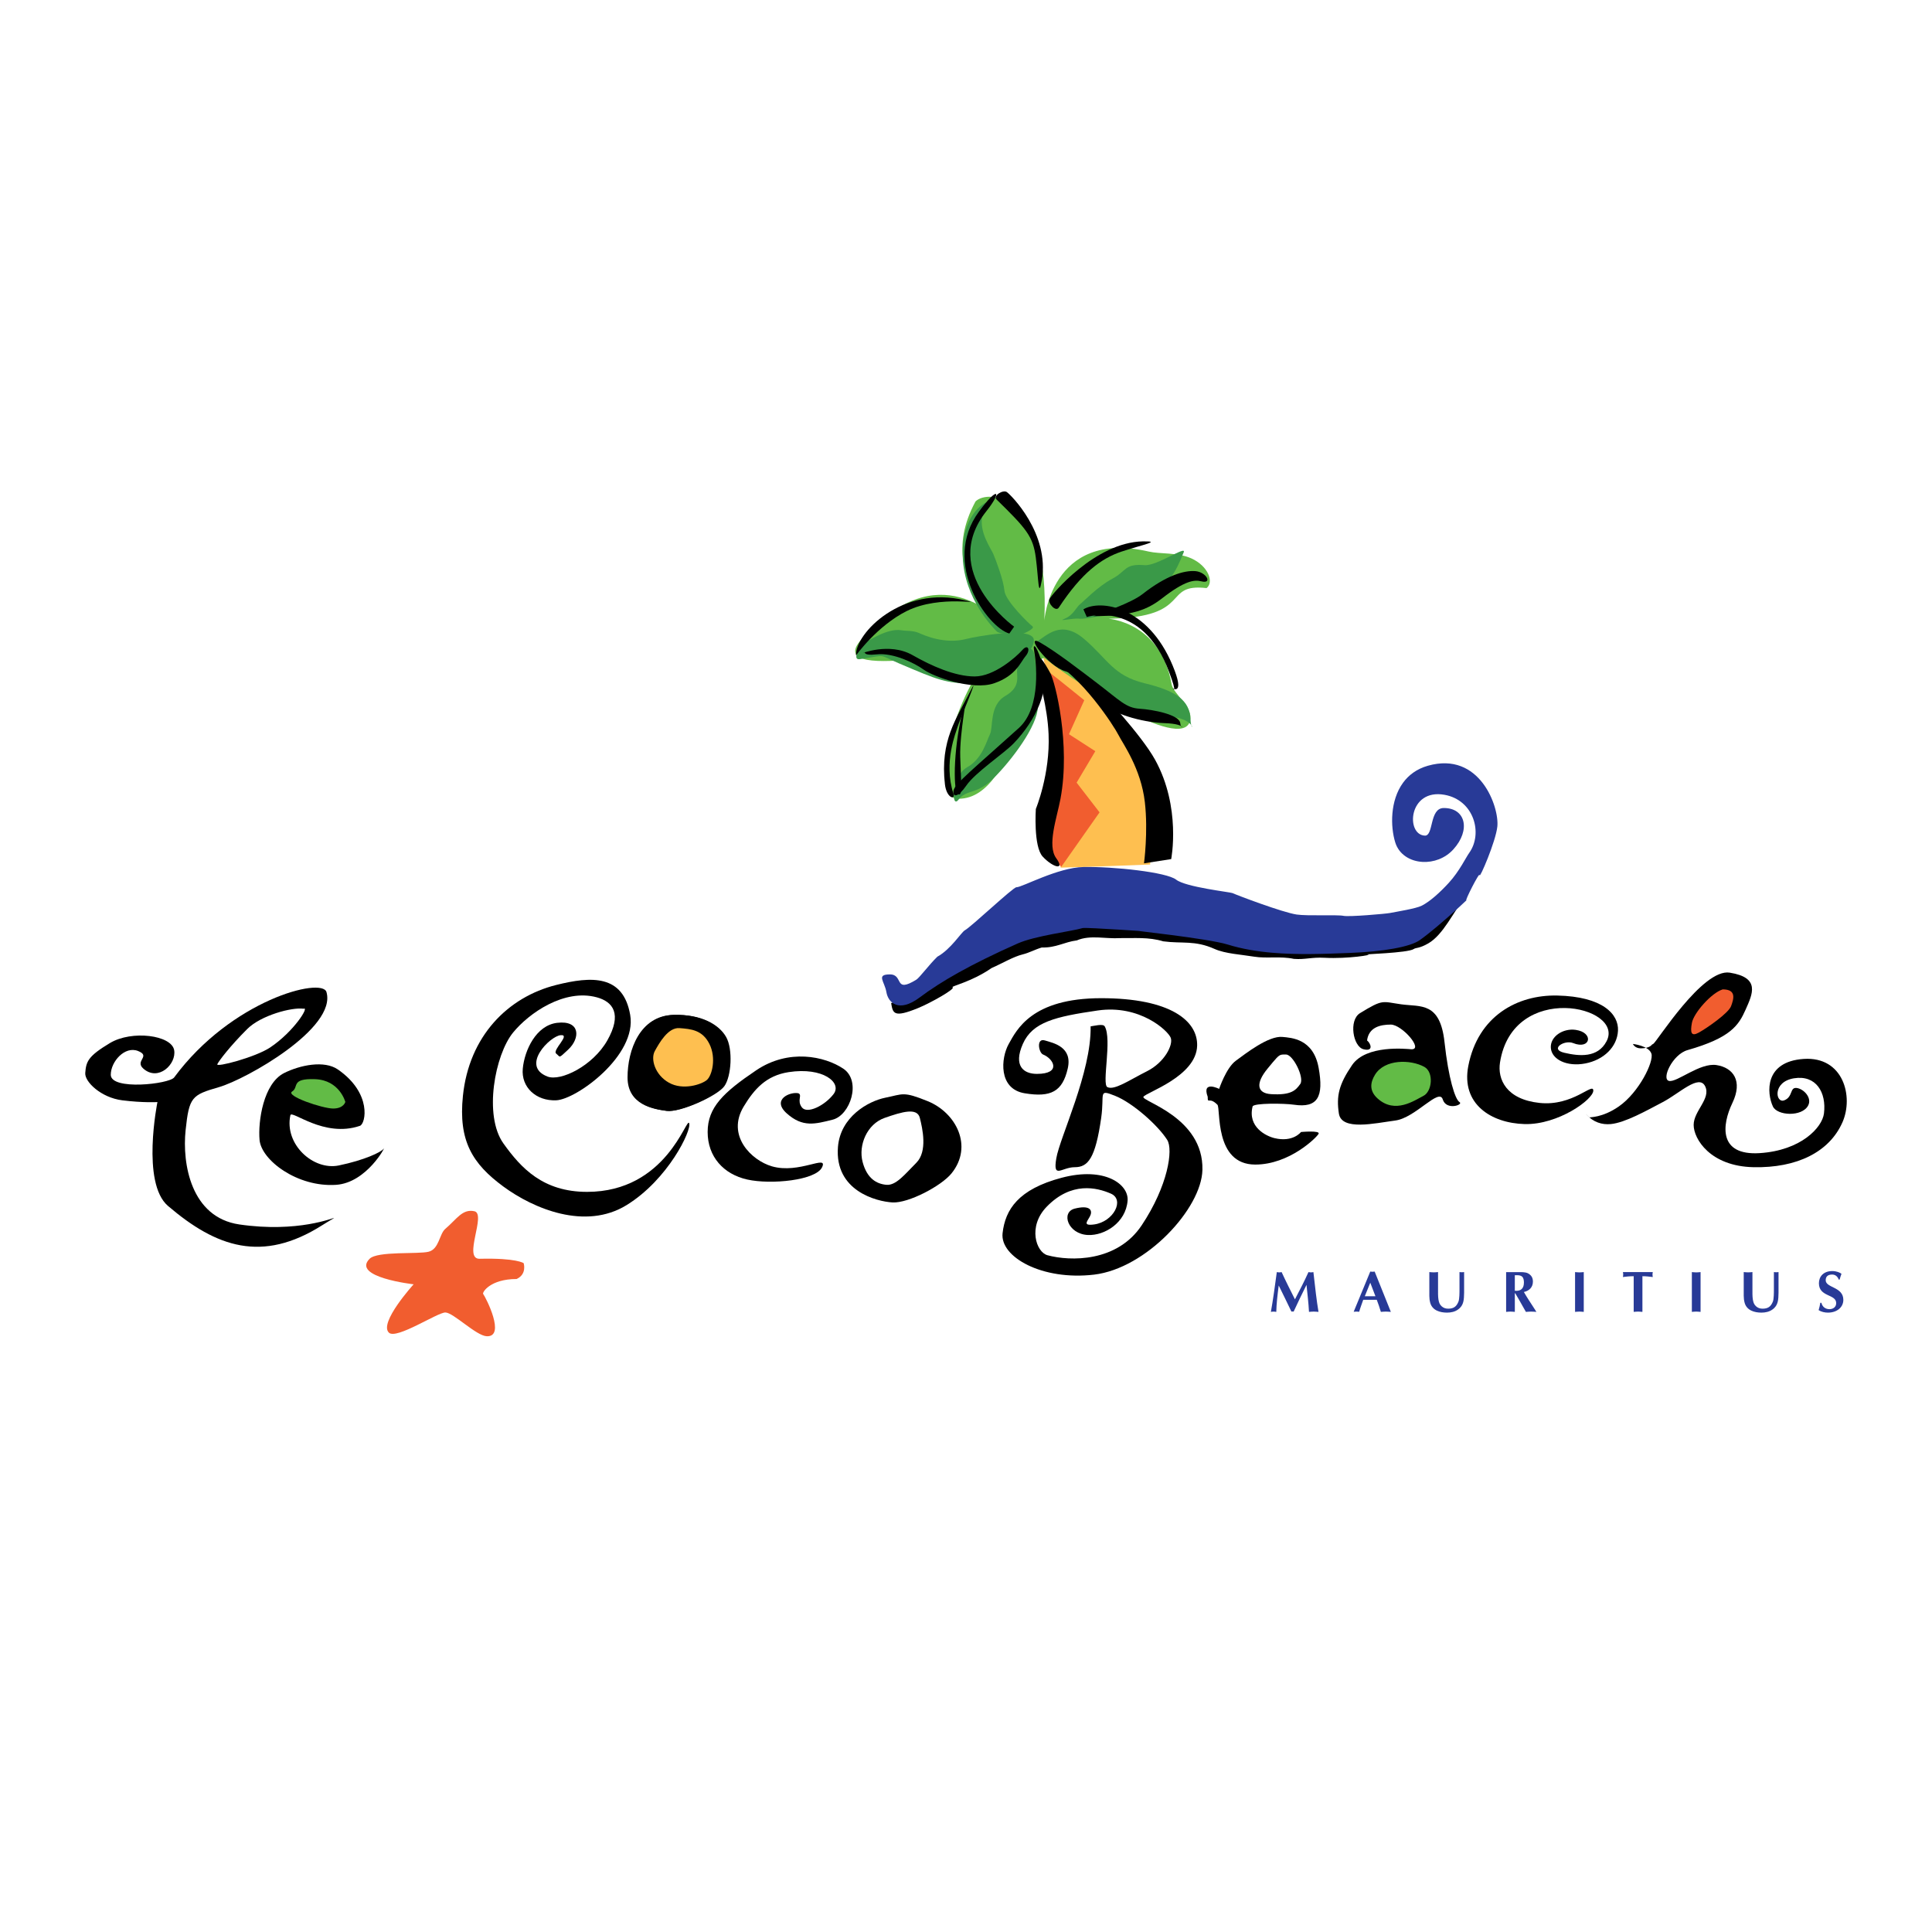 <?xml version="1.0" encoding="utf-8"?>
<!-- Generator: Adobe Illustrator 13.0.0, SVG Export Plug-In . SVG Version: 6.00 Build 14948)  -->
<!DOCTYPE svg PUBLIC "-//W3C//DTD SVG 1.0//EN" "http://www.w3.org/TR/2001/REC-SVG-20010904/DTD/svg10.dtd">
<svg version="1.0" id="Layer_1" xmlns="http://www.w3.org/2000/svg" xmlns:xlink="http://www.w3.org/1999/xlink" x="0px" y="0px"
	 width="192.756px" height="192.756px" viewBox="0 0 192.756 192.756" enable-background="new 0 0 192.756 192.756"
	 xml:space="preserve">
<g>
	<polygon fill-rule="evenodd" clip-rule="evenodd" fill="#FFFFFF" points="0,0 192.756,0 192.756,192.756 0,192.756 0,0 	"/>
	<polygon fill-rule="evenodd" clip-rule="evenodd" fill="#FEBF50" points="103.776,64.159 110.186,69.453 115.2,77.965 
		114.751,86.254 110.693,86.409 105.818,86.565 105.302,77.126 105.114,70.327 103.776,64.159 	"/>
	<path fill-rule="evenodd" clip-rule="evenodd" fill="#283A97" d="M129.197,129.637c-0.456-0.908-0.913-1.812-1.33-2.72
		c-0.081,0.012-0.162,0.029-0.242,0.029c-0.082,0-0.157-0.018-0.237-0.029c-0.197,1.464-0.383,2.807-0.591,3.97
		c0.093-0.013,0.174-0.029,0.267-0.029s0.179,0.017,0.271,0.029c0.018-0.811,0.11-1.614,0.243-2.633
		c0.439,0.908,0.897,1.805,1.267,2.604c0.075-0.018,0.145-0.013,0.221,0c0.41-0.896,0.844-1.782,1.284-2.667
		c0.086,0.891,0.202,1.775,0.248,2.696c0.162-0.013,0.307-0.029,0.469-0.029s0.319,0.017,0.48,0.029
		c-0.197-1.152-0.33-2.413-0.509-3.97c-0.081,0.012-0.168,0.029-0.249,0.029s-0.161-0.018-0.243-0.029
		C130.106,127.906,129.615,128.815,129.197,129.637L129.197,129.637z"/>
	<path fill-rule="evenodd" clip-rule="evenodd" fill="#283A97" d="M137.359,129.678c0.156,0.387,0.277,0.78,0.411,1.209
		c0.167-0.013,0.33-0.029,0.497-0.029c0.168,0,0.33,0.017,0.498,0.029l-1.614-4.021c-0.075,0.011-0.145,0.018-0.22,0.018
		c-0.076,0-0.145-0.007-0.22-0.018l-1.655,4.009c0.093-0.006,0.186-0.017,0.277-0.017c0.093,0,0.181,0.011,0.273,0.017
		c0.109-0.398,0.253-0.757,0.404-1.196H137.359L137.359,129.678z M136.167,129.324l0.545-1.349l0.515,1.349H136.167L136.167,129.324
		z"/>
	<path fill-rule="evenodd" clip-rule="evenodd" fill="#283A97" d="M142.604,129.277c0,0.232,0.029,0.485,0.092,0.712
		c0.215,0.752,0.973,0.972,1.673,0.972c0.382,0,0.781-0.08,1.093-0.307c0.603-0.416,0.596-1.018,0.613-1.678v-2.06
		c-0.074,0.012-0.155,0.018-0.231,0.018c-0.074,0-0.155-0.006-0.23-0.018v1.753c0,0.284,0,0.943-0.104,1.198
		c-0.202,0.503-0.492,0.7-1.029,0.7c-0.255,0-0.475-0.076-0.66-0.249c-0.208-0.202-0.254-0.382-0.307-0.665
		c-0.052-0.302-0.04-0.776-0.04-1.094v-1.644c-0.145,0.012-0.289,0.029-0.434,0.029s-0.29-0.018-0.435-0.029V129.277
		L142.604,129.277z"/>
	<path fill-rule="evenodd" clip-rule="evenodd" fill="#283A97" d="M150.267,130.887c0.145-0.013,0.289-0.029,0.434-0.029
		s0.289,0.017,0.434,0.029v-1.858h0.041c0.128,0.221,0.289,0.486,0.376,0.644l0.688,1.215c0.173-0.013,0.348-0.029,0.521-0.029
		c0.18,0,0.354,0.017,0.526,0.029l-0.226-0.359c-0.347-0.538-0.706-1.069-1.023-1.626c0.537-0.115,0.902-0.475,0.902-1.041
		c0-0.394-0.174-0.653-0.503-0.827c-0.244-0.127-0.667-0.116-0.938-0.116h-1.232V130.887L150.267,130.887z M151.134,127.229
		c0.353,0,0.787-0.047,0.88,0.435c0.023,0.121,0.028,0.207,0.028,0.289c0,0.596-0.3,0.885-0.908,0.827V127.229L151.134,127.229z"/>
	<path fill-rule="evenodd" clip-rule="evenodd" fill="#283A97" d="M157.144,130.887c0.145-0.013,0.289-0.029,0.434-0.029
		s0.289,0.017,0.434,0.029v-3.97c-0.145,0.012-0.289,0.029-0.434,0.029s-0.289-0.018-0.434-0.029V130.887L157.144,130.887z"/>
	<path fill-rule="evenodd" clip-rule="evenodd" fill="#283A97" d="M163.863,127.328c0.353,0,0.693,0.04,1.035,0.081
		c-0.012-0.081-0.029-0.162-0.029-0.248c0-0.082,0.018-0.163,0.029-0.244h-2.979c0.012,0.081,0.029,0.162,0.029,0.244
		c0,0.086-0.018,0.167-0.029,0.248c0.3-0.041,0.665-0.081,1.075-0.081v3.559c0.146-0.013,0.29-0.029,0.434-0.029
		c0.146,0,0.289,0.017,0.436,0.029V127.328L163.863,127.328z"/>
	<path fill-rule="evenodd" clip-rule="evenodd" fill="#283A97" d="M168.797,130.887c0.145-0.013,0.291-0.029,0.435-0.029
		c0.145,0,0.289,0.017,0.434,0.029v-3.97c-0.145,0.012-0.289,0.029-0.434,0.029c-0.144,0-0.29-0.018-0.435-0.029V130.887
		L168.797,130.887z"/>
	<path fill-rule="evenodd" clip-rule="evenodd" fill="#283A97" d="M173.972,129.277c0,0.232,0.028,0.485,0.093,0.712
		c0.214,0.752,0.972,0.972,1.673,0.972c0.382,0,0.78-0.08,1.093-0.307c0.602-0.416,0.596-1.018,0.613-1.678v-2.06
		c-0.075,0.012-0.156,0.018-0.231,0.018s-0.155-0.006-0.231-0.018v1.753c0,0.284,0,0.943-0.104,1.198
		c-0.204,0.503-0.492,0.7-1.03,0.7c-0.254,0-0.476-0.076-0.66-0.249c-0.207-0.202-0.254-0.382-0.306-0.665
		c-0.053-0.302-0.041-0.776-0.041-1.094v-1.644c-0.145,0.012-0.29,0.029-0.435,0.029s-0.289-0.018-0.434-0.029V129.277
		L173.972,129.277z"/>
	<path fill-rule="evenodd" clip-rule="evenodd" fill="#283A97" d="M183.538,127.664c0.058-0.197,0.116-0.389,0.186-0.574
		c-0.128-0.121-0.497-0.276-0.914-0.276c-0.88,0-1.337,0.55-1.337,1.215c0,1.394,1.724,1.059,1.724,1.984
		c0,0.399-0.317,0.603-0.676,0.603c-0.399,0-0.712-0.237-0.799-0.637h-0.11c-0.034,0.248-0.099,0.492-0.168,0.734
		c0.272,0.174,0.613,0.248,0.932,0.248c0.897,0,1.534-0.531,1.534-1.271c0-1.325-1.76-1.181-1.76-1.962
		c0-0.329,0.18-0.566,0.637-0.566c0.33,0,0.55,0.195,0.665,0.503H183.538L183.538,127.664z"/>
	<path fill-rule="evenodd" clip-rule="evenodd" d="M30.288,100.643c-1.142-0.176-4.253,0.653-5.621,2.021
		c-1.757,1.757-2.812,3.162-2.987,3.513c-0.175,0.352,3.809-0.694,5.271-1.669C29.321,102.928,30.902,100.379,30.288,100.643
		L30.288,100.643z M32.571,98.974c-0.441-1.508-9.486,0.79-15.195,8.521c-0.492,0.666-6.324,1.317-6.324-0.264
		c0-1.32,1.406-2.899,2.723-2.372s-0.369,0.967,0.527,1.758c1.493,1.316,3.32-0.45,3.074-1.846
		c-0.263-1.492-4.216-2.021-6.412-0.703c-2.196,1.318-2.371,1.846-2.458,2.986c-0.068,0.877,1.58,2.46,3.689,2.724
		c2.107,0.264,3.513,0.176,3.513,0.176s-1.638,8.065,1.054,10.364c4.831,4.129,9.398,5.71,15.371,1.933
		c0.827-0.523,1.214-0.72,1.206-0.736c-0.023-0.052-3.599,1.505-9.463,0.649c-4.827-0.706-5.709-6.062-5.358-9.399
		c0.352-3.337,0.615-3.514,3.337-4.304C24.578,107.669,33.625,102.575,32.571,98.974L32.571,98.974z"/>
	<path fill-rule="evenodd" clip-rule="evenodd" d="M28.354,107.054c1.582-0.79,3.996-1.294,5.359-0.351
		c3.425,2.372,2.778,5.423,2.196,5.622c-3.602,1.229-6.816-1.631-6.939-1.055c-0.615,2.898,2.284,5.534,4.832,5.007
		c2.547-0.527,4.216-1.317,4.479-1.669c0.264-0.353-1.67,3.392-4.743,3.602c-3.865,0.263-7.466-2.46-7.642-4.48
		C25.734,111.873,26.275,108.094,28.354,107.054L28.354,107.054z"/>
	<path fill-rule="evenodd" clip-rule="evenodd" fill="#62BB46" d="M29.146,108.899c0.703-0.439-0.176-1.318,2.283-1.23
		c2.459,0.089,3.025,2.273,3.025,2.273s-0.161,0.657-1.215,0.657S28.443,109.339,29.146,108.899L29.146,108.899z"/>
	<path fill-rule="evenodd" clip-rule="evenodd" fill="#F15D2F" d="M47.328,120.845c-1.202-0.258-1.757,0.79-2.899,1.757
		c-0.6,0.508-0.614,2.02-1.668,2.283c-1.054,0.265-5.1-0.082-5.885,0.703c-1.845,1.845,4.392,2.547,4.392,2.547
		s-3.513,3.864-2.459,4.831c0.755,0.692,4.831-2.02,5.621-2.02c0.791,0,3.072,2.322,4.128,2.371
		c1.933,0.087-0.087-3.865-0.352-4.217c-0.118-0.157,0.703-1.493,3.337-1.493c1.058-0.489,0.703-1.58,0.703-1.58
		s-0.703-0.528-4.392-0.439C46.15,125.629,48.557,121.107,47.328,120.845L47.328,120.845z"/>
	<path fill-rule="evenodd" clip-rule="evenodd" d="M67.178,101.257c2.723-0.07,4.479,0.967,5.182,2.196
		c0.703,1.23,0.527,3.952-0.176,4.919c-0.703,0.967-4.392,2.635-5.709,2.459c-1.318-0.176-3.865-0.614-3.865-3.337
		C62.61,104.771,63.84,101.345,67.178,101.257L67.178,101.257z"/>
	<path fill-rule="evenodd" clip-rule="evenodd" d="M136.392,103.805c0.351,0.263,0.702,1.143-0.353,0.879
		c-1.054-0.264-1.493-2.899-0.351-3.602c2.348-1.444,2.195-1.143,4.128-0.879s3.864-0.264,4.304,3.777
		c0.392,3.597,1.055,5.709,1.493,5.973c0.439,0.264-1.316,0.878-1.669-0.264c-0.367-1.192-2.723,1.844-4.742,2.107
		c-2.021,0.265-5.357,1.055-5.622-0.702c-0.263-1.756,0-2.897,1.318-4.831c1.4-2.054,5.438-1.61,5.885-1.58
		c1.317,0.087-0.909-2.46-2.021-2.46C137.709,102.224,136.566,102.487,136.392,103.805L136.392,103.805z"/>
	<path fill-rule="evenodd" clip-rule="evenodd" d="M164.938,104.156c0.351-0.176,4.919-7.555,7.641-7.114
		c3.066,0.494,2.284,2.108,1.581,3.689c-0.702,1.58-1.493,2.81-5.797,4.039c-1.497,0.428-2.635,2.898-1.844,3.074
		c0.79,0.176,3.074-1.844,4.743-1.581c1.668,0.264,2.634,1.581,1.581,3.777c-1.055,2.195-1.405,5.27,2.722,5.007
		c4.129-0.265,6.237-2.556,6.412-3.953c0.264-2.108-0.79-3.864-2.986-3.514c-2.195,0.352-1.845,2.549-0.966,2.196
		c0.879-0.351,0.526-1.317,1.229-1.229c0.702,0.088,1.559,0.982,1.142,1.757c-0.614,1.142-3.078,1.02-3.514,0.088
		c-0.614-1.317-0.878-4.479,3.074-4.743c3.953-0.264,5,3.751,3.866,6.323c-1.318,2.987-4.568,4.568-8.872,4.479
		c-4.304-0.087-5.974-2.811-5.974-4.216s1.758-2.636,1.144-3.864c-0.616-1.229-2.547,0.703-4.217,1.581
		c-1.669,0.878-3.76,2.054-5.183,2.196c-0.878,0.087-1.757-0.177-2.46-0.967c-0.1-0.113,0.312,0.307,0.312,0.302
		c0.002-0.025,1.296,0.051,2.938-1.092c2.021-1.406,3.514-4.479,3.251-5.271c-0.264-0.791-1.846-0.966-1.846-0.966
		s0.177,0.439,0.791,0.439c0.914,0,1.114-0.382,1.117-0.379C164.826,104.218,164.846,104.201,164.938,104.156L164.938,104.156z"/>
	<path fill-rule="evenodd" clip-rule="evenodd" fill="#F15D2F" d="M171.876,98.711c-1.142,0.351-2.899,2.371-3.074,3.337
		c-0.176,0.967-0.087,1.405,0.702,0.967c0.791-0.439,2.939-1.925,3.203-2.627C172.969,99.685,173.281,98.711,171.876,98.711
		L171.876,98.711z"/>
	<path fill-rule="evenodd" clip-rule="evenodd" fill="#62BB46" d="M142.101,106.439c0.966,0.527,0.79,2.46-0.089,2.899
		c-0.878,0.438-2.81,1.844-4.566,0.262c-0.876-0.787-0.715-1.632-0.264-2.37C138.147,105.649,140.728,105.69,142.101,106.439
		L142.101,106.439z"/>
	<path fill-rule="evenodd" clip-rule="evenodd" d="M67.26,101.257c2.723-0.07,4.479,0.967,5.182,2.196
		c0.703,1.23,0.526,3.952-0.176,4.919c-0.703,0.967-4.392,2.635-5.709,2.459c-1.317-0.176-3.865-0.614-3.865-3.337
		C62.693,104.771,63.922,101.345,67.26,101.257L67.26,101.257z"/>
	<path fill-rule="evenodd" clip-rule="evenodd" fill="#FEBF50" d="M67.792,102.575c1.143,0.088,2.284,0.175,2.987,1.581
		c0.703,1.405,0.264,3.161-0.264,3.602c-0.526,0.439-2.372,1.054-3.777,0.263c-1.405-0.79-1.845-2.371-1.405-3.162
		C65.772,104.067,66.651,102.487,67.792,102.575L67.792,102.575z"/>
	<path fill-rule="evenodd" clip-rule="evenodd" d="M146.108,89.63c-1.076,1.273-2.085,3.623-3.623,4.501
		c-0.903,0.518-1.22,0.401-1.427,0.549c-0.571,0.407-5.28,0.527-4.612,0.548c0.67,0.022-1.977,0.452-4.281,0.33
		c-1.335-0.07-1.932,0.195-3.074,0.109c-1.321-0.285-2.745-0.021-3.952-0.218c-1.287-0.212-2.897-0.297-3.953-0.769
		c-1.985-0.891-3.245-0.51-5.132-0.764c-1.455-0.444-2.897-0.301-4.309-0.321c-1.429,0.096-2.967-0.343-4.307,0.228
		c-1.249,0.156-2.062,0.747-3.501,0.709c-0.674,0.197-1.269,0.536-1.891,0.685c-0.952,0.232-2.038,0.894-3.116,1.366
		c-2.009,1.39-4.121,1.826-3.891,1.916c0.346,0.134-2.18,1.561-3.443,2.077c-2.44,0.995-2.513,0.537-2.689-0.517
		c0,0-0.329-0.439,0,0c0.268,0.355,8.022-7.356,19.983-9.223C138.204,98.743,146.108,89.63,146.108,89.63L146.108,89.63z"/>
	<path fill-rule="evenodd" clip-rule="evenodd" fill="#283A97" d="M144.033,80.617c2.197-0.017,2.722,2.196,0.966,4.128
		c-0.822,0.904-1.992,1.309-3.074,1.248c-1.23-0.068-2.35-0.736-2.723-1.951c-0.491-1.594-0.511-4.173,0.777-5.944
		c0.558-0.765,1.359-1.378,2.472-1.697c5.203-1.487,7.14,4.13,6.939,6.06c-0.155,1.499-1.791,5.279-1.769,4.852
		c0.023-0.427-1.552,2.698-1.314,2.494c0.339-0.292-1.292,1.259-2.951,2.649c-0.59,0.495-1.186,0.971-1.695,1.334
		c-0.966,0.691-3.675,1.156-6.977,1.284c-2.608,0.101-5.248,0.2-7.775-0.02c-1.521-0.131-3-0.379-4.405-0.813
		c-2.082-0.64-10.021-1.45-8.8-1.36c2.102,0.153-5.364-0.385-5.693-0.286c-1.099,0.329-4.735,0.762-6.478,1.537
		c-4.743,2.108-7.663,3.799-9.771,5.38s-3.153,0.517-3.329-0.538c-0.175-1.054-1.054-1.757,0.352-1.757s0.352,1.934,2.635,0.527
		c0.322-0.198,1.261-1.481,2.099-2.294c1.349-0.738,2.394-2.445,2.745-2.636c0.639-0.346,4.818-4.3,5.143-4.293
		c0.566,0.012,4.124-1.973,6.702-2.02c2.978-0.055,8.292,0.516,9.235,1.262s5.412,1.241,5.629,1.343
		c0.409,0.194,4.966,1.924,6.392,2.137c1.061,0.16,4.111,0.006,4.664,0.129s4.221-0.2,4.633-0.279
		c0.751-0.146,2.599-0.439,3.176-0.728c0.802-0.4,1.822-1.312,2.711-2.287c1.062-1.161,1.693-2.511,2.032-2.983
		c1.396-1.944,0.479-5.27-2.46-5.797c-3.61-0.647-3.896,3.986-1.964,4.073C143.051,83.413,142.595,80.628,144.033,80.617
		L144.033,80.617z"/>
	<path fill-rule="evenodd" clip-rule="evenodd" fill="#62BB46" d="M97.327,50.03c1.272-1.271,7.459-0.763,6.866,11.865
		c-0.016,0.314,0.525-9.167,10.425-6.865c1.118,0.26,2.882,0.068,4.237,0.678c1.695,0.763,2.288,2.373,1.524,2.967
		c-4.491-0.509-1.271,2.881-9.576,3.051c-1.334,0.027,4.916-0.339,6.102,6.61c0.265,0.945,1.938,2.097,1.866,3.306
		c-0.224,3.738-11.188-3.306-14.494-5.933c-1.385-1.102-2.542,13.984-8.645,13.984c-3.352,0,0.085-11.441,3.136-13.9
		c3.051-2.458-17.284,2.94-12.798-2.034c7.797-8.645,13.222-2.118,15.171-1.017C103.091,63.845,92.412,59.098,97.327,50.03
		L97.327,50.03z"/>
	<path fill-rule="evenodd" clip-rule="evenodd" fill="#3A9948" d="M86.309,64.071c0.339-0.084,2.204-1.441,3.645-1.186
		c0.46,0.081,1.123,0.008,1.706,0.259c0.583,0.25,2.617,1.182,4.82,0.588c0.673-0.182,6.018-1.187,6.611-0.085
		c0.594,1.103-3.221,4.662-6.018,4.577c-2.797-0.084-3.39-0.339-7.374-2.035c-2.218-0.944-1.101-0.847-3.898-0.424
		C84.864,65.908,85.971,64.156,86.309,64.071L86.309,64.071z"/>
	<path fill-rule="evenodd" clip-rule="evenodd" fill="#3A9948" d="M103.261,65.71c0.254,2.373,0.593,3.051,0.254,5.169
		c-0.339,2.119-3.052,5.509-4.577,6.95c-1.525,1.441-2.543,0.933-3.305,1.949c-0.762,1.018-0.678-2.373,0.848-3.22
		c1.525-0.848,1.949-2.628,2.289-3.306c0.339-0.678-0.085-2.881,1.524-3.814c1.611-0.932,1.103-1.949,1.188-2.712
		C101.565,65.963,103.006,63.336,103.261,65.71L103.261,65.71z"/>
	<path fill-rule="evenodd" clip-rule="evenodd" fill="#3A9948" d="M103.43,64.015c0.932-0.508,2.374-2.288,4.747-0.255
		c2.373,2.034,2.881,3.645,6.018,4.408c3.136,0.762,4.491,1.695,4.577,3.559c0.084,1.865,0.967-0.12-2.458-0.254
		c-4.323-0.169-4.883-1.401-8.222-4.322C106.057,65.37,102.412,64.269,103.43,64.015L103.43,64.015z"/>
	<path fill-rule="evenodd" clip-rule="evenodd" d="M100.444,49.087c0.384,0.247,4.316,4.149,3.494,8.825
		c-0.338,1.922-0.317-0.148-0.594-2.274c-0.278-2.126-0.936-2.888-3.91-5.798C99.047,49.461,100.061,48.84,100.444,49.087
		L100.444,49.087z"/>
	<path fill-rule="evenodd" clip-rule="evenodd" d="M85.406,65.393c-0.095-2.216,4.621-7.033,10.849-5.505
		c2.265,0.556-2.402-0.62-5.792,1.076C87.514,62.438,85.406,65.393,85.406,65.393L85.406,65.393z"/>
	<path fill-rule="evenodd" clip-rule="evenodd" d="M86.141,65.116c-0.339,0.169,2.542-1.102,4.915,0.254
		c1.887,1.078,4.238,2.12,6.187,2.12c1.95,0,4.153-1.95,4.747-2.628c0.593-0.678,0.847,0,0.338,0.593
		c-0.508,0.594-0.932,1.95-3.135,2.713c-2.204,0.762-6.102-0.678-7.035-1.357c-0.932-0.678-3.05-1.695-4.661-1.525
		C85.886,65.455,86.479,64.946,86.141,65.116L86.141,65.116z"/>
	<path fill-rule="evenodd" clip-rule="evenodd" d="M103.176,64.918c0.169,0.933,0.795,5.617-1.525,7.713
		c-4.408,3.983-6.442,5.594-6.526,6.272c-0.085,0.678,0.483,0.637,1.27-0.509c0.933-1.356,3.718-3.17,4.747-4.237
		c2.288-2.374,3.56-5.425,2.967-7.544C103.515,64.495,103.006,63.986,103.176,64.918L103.176,64.918z"/>
	<path fill-rule="evenodd" clip-rule="evenodd" d="M96.734,69.1c-1.271,2.543-2.966,4.746-2.458,9.154
		c0.16,1.381,1.063,1.597,0.848,0.932c-1.018-3.136,0.253-6.103,0.424-6.696C95.717,71.896,98.005,66.557,96.734,69.1L96.734,69.1z"
		/>
	<path fill-rule="evenodd" clip-rule="evenodd" d="M95.803,75.541c0.084,2.712,0.254,4.068-0.254,3.645
		c-0.509-0.423-0.375-5.171,0.592-8.561C96.649,68.846,95.722,72.993,95.803,75.541L95.803,75.541z"/>
	<path fill-rule="evenodd" clip-rule="evenodd" fill="#3A9948" d="M106.228,61.727c-0.849,0.338,0.847-0.085,1.44,0
		c0.594,0.084,4.237-0.509,6.78-1.95c2.542-1.441,3.306-3.899,3.645-4.662c0.339-0.763-2.669,1.374-3.898,1.271
		c-2.034-0.17-1.781,0.593-3.222,1.356c-1.44,0.762-2.881,2.288-3.22,2.542C107.413,60.54,107.074,61.387,106.228,61.727
		L106.228,61.727z"/>
	<path fill-rule="evenodd" clip-rule="evenodd" d="M104.701,59.777c0.169-0.424,4.577-5.679,9.323-5.764
		c1.951-0.035-0.085,0.339-2.119,1.017s-3.983,2.119-6.271,5.594C105.335,61.078,104.532,60.2,104.701,59.777L104.701,59.777z"/>
	<path fill-rule="evenodd" clip-rule="evenodd" d="M108.092,60.794c1.695-1.017,6.432-0.326,8.898,5.593
		c1.272,3.051,0,2.289,0,2.289s0.534,0.737-0.338-1.61c-2.713-7.289-8.223-5.509-8.223-5.509L108.092,60.794L108.092,60.794z"/>
	<path fill-rule="evenodd" clip-rule="evenodd" d="M109.08,61.472c0.848-0.339,3.729-1.272,4.917-2.204
		c2.361-1.856,4.151-2.373,5.254-2.288c1.102,0.084,1.771,1.311,0.594,1.017c-0.679-0.169-1.611-0.084-3.899,1.695
		C114.504,60.812,112.979,61.472,109.08,61.472L109.08,61.472z"/>
	<path fill-rule="evenodd" clip-rule="evenodd" d="M103.769,64.099c1.61,0.932,3.814,2.627,5.594,3.983
		c2.392,1.822,2.967,2.542,4.323,2.627c1.355,0.084,3.983,0.593,4.068,1.441c0.084,0.848,0.859,0.082-1.525,0
		c-2.459-0.084-5.333-1.012-6.103-1.95c-1.949-2.373-3.118-3.021-3.815-3.22C104.532,66.472,102.158,63.167,103.769,64.099
		L103.769,64.099z"/>
	<path fill-rule="evenodd" clip-rule="evenodd" d="M104.561,65.71c3.305,1.61,6.609,6.78,7.033,7.627
		c0.425,0.847,2.243,3.327,2.628,6.696c0.34,2.966-0.085,6.102-0.085,6.102l2.713-0.423c0,0,1.017-5.17-1.61-9.917
		c-1.39-2.509-5.34-6.696-5.68-7.034c-0.339-0.339-4.151-3.221-4.491-3.391C104.729,65.201,103.119,64.269,104.561,65.71
		L104.561,65.71z"/>
	<path fill-rule="evenodd" clip-rule="evenodd" fill="#F15D2F" d="M104.786,67.15c0.678,0.509,3.391,2.712,3.391,2.712l-1.525,3.39
		l2.627,1.695l-1.865,3.136l2.289,2.966l-3.814,5.425c0,0-3.052-2.373-0.933-9.493C105.178,76.233,104.108,66.642,104.786,67.15
		L104.786,67.15z"/>
	<path fill-rule="evenodd" clip-rule="evenodd" d="M103.515,66.387c0.17,1.781,0.979,3.981,1.102,6.865
		c0.17,3.983-1.271,7.458-1.271,7.458s-0.254,3.729,0.679,4.746c1.002,1.093,2.287,1.441,1.355,0.17
		c-0.933-1.271,0.064-4.016,0.425-5.933c1.016-5.424-0.509-11.611-1.018-12.543C104.277,66.218,103.345,64.607,103.515,66.387
		L103.515,66.387z"/>
	<path fill-rule="evenodd" clip-rule="evenodd" fill="#3A9948" d="M98.005,51.471c-0.338,1.61,0.848,3.221,1.103,3.814
		c0.254,0.593,1.018,2.627,1.103,3.644c0.083,1.018,2.457,3.306,2.796,3.56s-1.187,0.848-1.187,0.848s-2.034,0-2.373-0.339
		c-0.339-0.339-3.221-3.221-3.39-7.374c-0.17-4.153,2.034-5.425,2.543-5.594C99.107,49.86,98.344,49.86,98.005,51.471L98.005,51.471
		z"/>
	<path fill-rule="evenodd" clip-rule="evenodd" d="M100.7,63.207c-2.138-0.594-6.837-6.997-3.033-12.16
		c1.96-2.662,2.317-2.016,0.755-0.059c-4.85,6.079,2.758,11.535,2.758,11.535L100.7,63.207L100.7,63.207z"/>
	<path fill-rule="evenodd" clip-rule="evenodd" d="M128.31,105.211c-0.223,0-0.366-0.01-0.497,0.026
		c-0.282,0.075-0.508,0.359-1.348,1.379c-1.229,1.492-1.051,2.461,0.353,2.547c2.021,0.124,2.469-0.396,2.908-1.011
		C130.164,107.538,129.013,105.211,128.31,105.211L128.31,105.211z M120.493,109.427c0,0.79,0.121-0.055,0.966,0.79
		c0.352,0.351-0.352,5.972,3.777,5.972c3.426,0,6.147-2.722,6.323-3.073c0.177-0.352-1.757-0.176-1.757-0.176
		s-0.79,1.055-2.635,0.614c-0.854-0.203-2.707-1.114-2.195-3.161c0.087-0.352,3.156-0.32,4.128-0.176
		c2.372,0.351,2.986-0.79,2.459-3.689c-0.527-2.904-2.723-2.986-3.601-3.074c-1.4-0.14-3.688,1.669-4.655,2.372
		c-0.967,0.702-1.669,2.811-1.669,2.811S119.879,107.758,120.493,109.427L120.493,109.427z"/>
	<path fill-rule="evenodd" clip-rule="evenodd" d="M55.496,105.122c0.439,0.351,0.186,0.528,1.188-0.4
		c1.23-1.142,1.231-2.954-1.1-2.674c-2.097,0.253-3.25,2.723-3.426,4.568c-0.176,1.844,1.318,3.249,3.338,3.161
		c2.021-0.088,8.081-4.479,7.378-8.521c-0.702-4.04-3.865-3.864-7.378-2.986c-4.824,1.206-8.695,5.096-9.311,11.068
		c-0.461,4.478,0.937,6.765,4.041,9.047c2.986,2.196,8.168,4.392,12.297,1.844c4.128-2.547,6.5-7.466,6.236-8.168
		c-0.263-0.703-2.244,6.852-10.188,6.852c-4.392,0-6.588-2.372-8.344-4.831c-1.994-2.792-0.845-8.855,0.966-11.067
		c1.581-1.933,5.094-4.392,8.344-3.514c1.629,0.44,2.548,1.669,1.054,4.304c-1.434,2.531-4.651,4.113-5.972,3.601
		c-2.723-1.053,0.264-4.039,1.317-4.127C56.989,103.189,55.057,104.771,55.496,105.122L55.496,105.122z"/>
	<path fill-rule="evenodd" clip-rule="evenodd" d="M79.651,109.075c-0.792-0.176-2.724,0.614-1.143,2.02
		c1.582,1.405,2.811,1.055,4.567,0.615c1.757-0.439,2.898-3.865,1.054-5.094c-1.845-1.23-5.445-2.021-8.695,0.176
		c-3.25,2.194-4.832,3.688-4.832,6.147c0,2.46,1.582,4.216,3.953,4.743c2.372,0.527,6.852,0.087,7.466-1.23
		c0.615-1.316-2.284,0.703-5.007-0.087c-2.052-0.596-4.567-3.074-2.811-5.973c1.038-1.713,2.221-3.078,4.48-3.426
		c3.425-0.527,5.357,1.054,4.479,2.196c-0.878,1.142-2.635,2.02-3.162,1.317C79.475,109.777,80.09,109.25,79.651,109.075
		L79.651,109.075z"/>
	<path fill-rule="evenodd" clip-rule="evenodd" d="M88.346,109.514c1.757-0.351,1.732-0.657,4.216,0.352
		c2.811,1.142,4.567,4.479,2.372,7.202c-1.014,1.257-4.304,2.987-5.885,2.899s-5.797-1.143-5.446-5.534
		C83.842,111.444,86.589,109.865,88.346,109.514L88.346,109.514z M88.259,111.533c1.756-0.614,3.249-1.053,3.513,0
		c0.264,1.056,0.791,3.339-0.352,4.48c-1.141,1.142-2.02,2.283-2.986,2.196c-0.966-0.088-1.933-0.615-2.372-2.283
		C85.623,114.256,86.501,112.149,88.259,111.533L88.259,111.533z"/>
	<path fill-rule="evenodd" clip-rule="evenodd" d="M108.811,102.399c0.325-0.033,1.234-0.291,1.405,0
		c0.754,1.276-0.309,5.774,0.265,6.061c0.702,0.352,2.196-0.702,3.951-1.581c1.758-0.878,2.636-2.635,2.372-3.338
		c-0.264-0.702-3.074-3.338-7.29-2.724c-4.216,0.616-6.5,1.144-7.467,3.339c-0.966,2.196,0.078,2.986,1.406,2.986
		c2.46,0,1.688-1.504,0.615-1.932c-0.439-0.177-0.703-1.67,0.176-1.406c0.878,0.263,2.783,0.646,2.283,2.812
		c-0.527,2.283-1.669,2.897-4.303,2.459c-2.636-0.439-2.372-3.514-1.583-4.919c0.791-1.406,2.285-4.567,9.224-4.567
		c6.943,0,9.644,2.282,9.574,4.742c-0.088,3.074-5.096,4.655-5.359,5.096c-0.262,0.438,6.006,2.018,5.886,7.289
		c-0.087,3.866-5.622,9.838-10.804,10.453c-5.182,0.614-9.398-1.757-9.135-4.128c0.264-2.372,1.581-4.392,5.886-5.534
		c4.303-1.142,6.718,0.648,6.587,2.284c-0.176,2.195-2.283,3.498-3.953,3.425c-2.02-0.087-2.723-2.283-1.317-2.634
		c1.405-0.353,1.758,0.087,1.581,0.614c-0.176,0.526-0.979,1.147,0.352,0.967c1.932-0.265,3.075-2.461,1.67-3.075
		c-1.405-0.615-3.953-1.229-6.413,1.317c-1.906,1.975-1.043,4.526,0.089,4.831c2.283,0.615,6.938,0.702,9.397-2.986
		c2.624-3.937,3.162-7.554,2.547-8.521c-0.943-1.482-3.454-3.699-5.182-4.391c-1.757-0.703-1.055-0.264-1.405,2.194
		c-0.578,4.046-1.318,4.919-2.636,4.919c-1.316,0-2.194,1.23-1.844-0.878C105.737,113.467,108.899,106.967,108.811,102.399
		L108.811,102.399z"/>
	<path fill-rule="evenodd" clip-rule="evenodd" d="M157.207,102.75c-1.266-0.181-2.565,0.666-2.479,1.808
		c0.089,1.142,1.588,1.896,3.433,1.544c1.844-0.352,3.185-1.649,3.266-3.268c0.083-1.626-1.497-3.41-6.063-3.509
		c-3.983-0.086-7.907,2.047-8.871,7.027c-0.735,3.796,2.283,5.709,5.621,5.797c3.338,0.087,6.851-2.46,6.851-3.338
		c0-0.879-2.021,1.581-5.356,1.229c-3.339-0.352-4.217-2.372-3.953-4.04c1.283-8.128,12.491-5.647,10.628-2.108
		c-0.879,1.669-2.723,1.493-4.216,1.142c-1.494-0.351,0-1.317,0.877-0.967C158.701,104.771,159.053,103.015,157.207,102.75
		L157.207,102.75z"/>
</g>
</svg>
